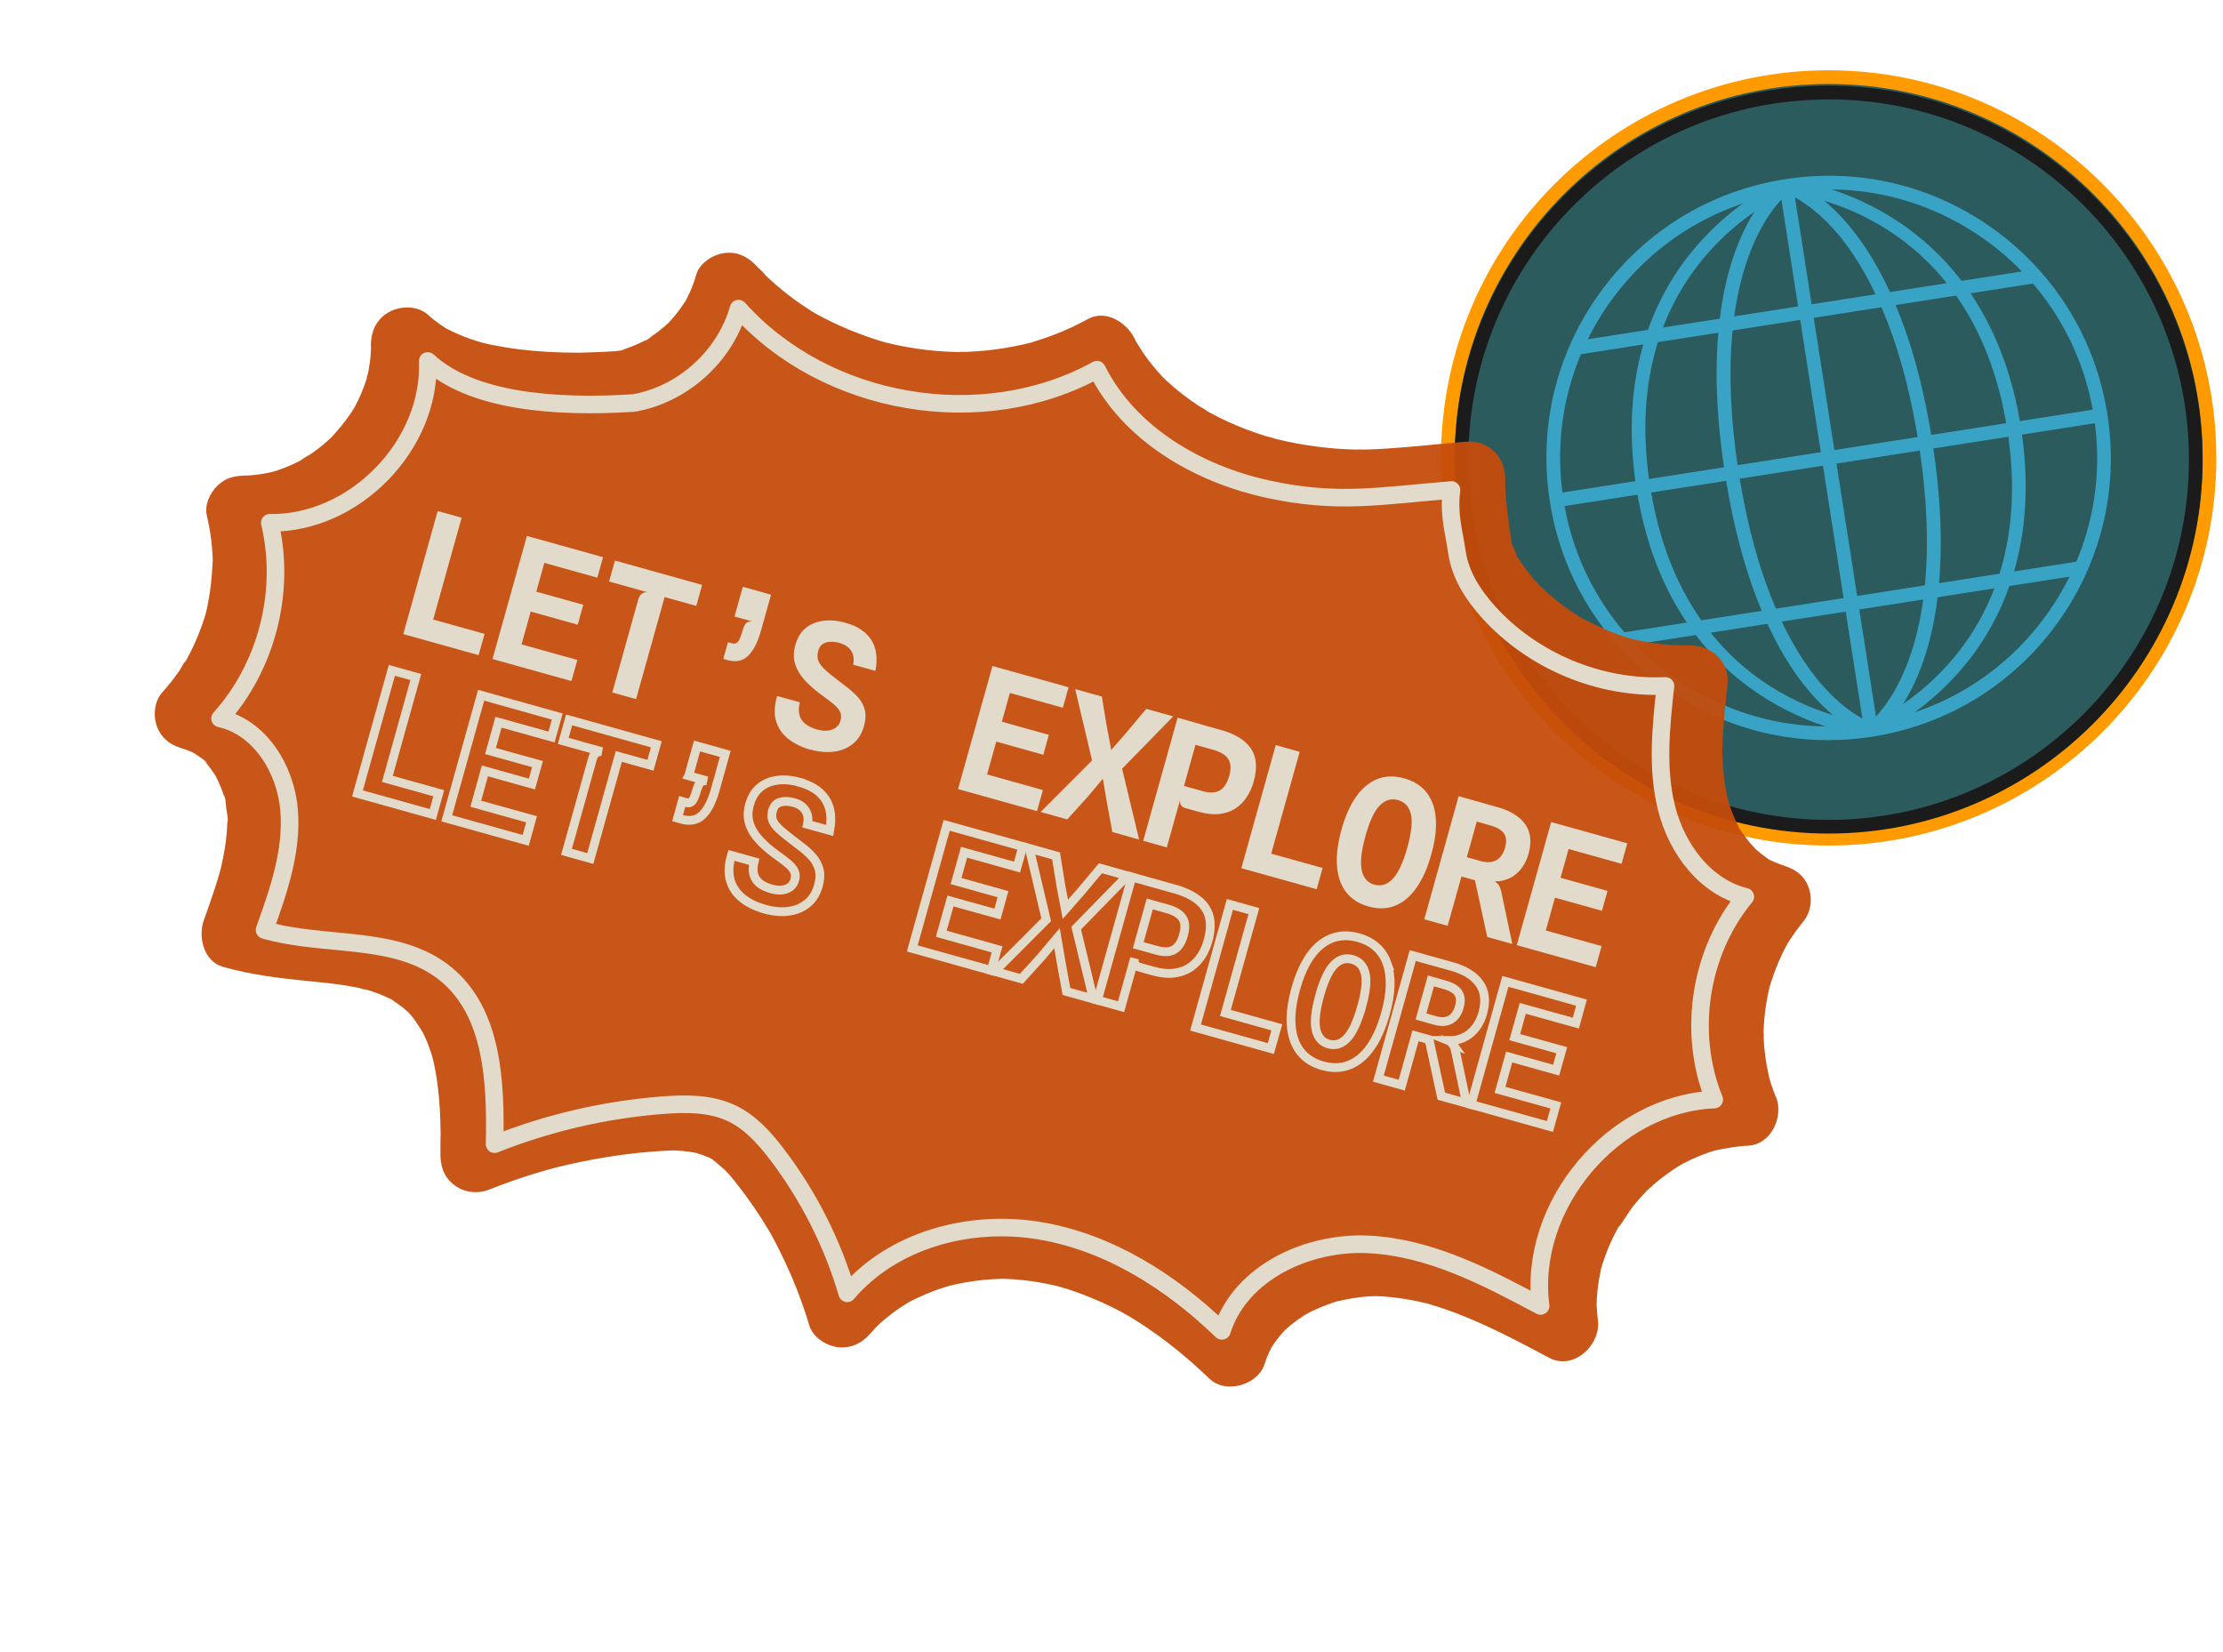 <svg xmlns="http://www.w3.org/2000/svg" width="253" height="188" viewBox="0 0 253 188" fill="none"><path d="M208.12 95.461C232.057 95.461 251.461 76.056 251.461 52.12C251.461 28.184 232.057 8.779 208.12 8.779C184.184 8.779 164.779 28.184 164.779 52.12C164.779 76.056 184.184 95.461 208.12 95.461Z" fill="#2C5B5E"></path><path d="M208.12 96.24C183.792 96.24 164 76.448 164 52.12C164 27.792 183.792 8 208.12 8C232.448 8 252.24 27.792 252.24 52.12C252.24 76.448 232.448 96.24 208.12 96.24ZM208.12 9.558C184.65 9.558 165.558 28.65 165.558 52.12C165.558 75.59 184.65 94.681 208.12 94.681C231.59 94.681 250.682 75.59 250.682 52.12C250.682 28.65 231.59 9.558 208.12 9.558Z" fill="#FF9B00"></path><path d="M208.05 84.24C201.302 84.24 194.741 82.113 189.185 78.061C182.258 73.003 177.715 65.554 176.39 57.076C175.065 48.598 177.123 40.12 182.18 33.193C187.237 26.265 194.686 21.722 203.164 20.398C211.635 19.073 220.121 21.13 227.048 26.187C233.975 31.244 238.518 38.694 239.843 47.172C241.168 55.65 239.11 64.128 234.053 71.055C228.996 77.983 221.547 82.526 213.068 83.85C211.393 84.115 209.71 84.24 208.05 84.24ZM208.183 21.559C206.593 21.559 205.003 21.683 203.406 21.933C195.341 23.195 188.25 27.512 183.442 34.104C178.627 40.697 176.671 48.769 177.933 56.834C179.195 64.899 183.512 71.99 190.105 76.798C196.697 81.614 204.77 83.57 212.835 82.307C220.9 81.053 227.991 76.728 232.799 70.136C237.606 63.544 239.57 55.471 238.308 47.406C237.045 39.341 232.728 32.25 226.136 27.442C220.845 23.585 214.611 21.559 208.183 21.559Z" fill="#39A3C6"></path><path d="M213.38 83.733L212.522 82.432L212.951 83.087L212.522 82.44C212.616 82.377 222.286 75.567 218.374 50.53C216.325 37.416 212.257 30.325 209.211 26.686C205.93 22.782 203.102 21.925 203.078 21.917L203.499 20.413C203.998 20.553 215.834 24.13 219.917 50.281C224 76.432 213.816 83.445 213.38 83.733Z" fill="#39A3C6"></path><path d="M213.247 83.803L212.655 82.362C213.466 82.027 232.362 73.962 228.458 48.949C224.554 23.935 204.099 22.011 203.227 21.94L203.351 20.39C203.577 20.405 225.91 22.455 230.009 48.707C232.144 62.406 227.492 71.219 223.206 76.198C218.562 81.598 213.466 83.718 213.247 83.803Z" fill="#39A3C6"></path><path d="M212.749 83.835C212.251 83.694 200.414 80.118 196.331 53.967C192.248 27.816 202.432 20.803 202.869 20.515L203.726 21.816C203.632 21.878 193.97 28.689 197.874 53.725C199.923 66.84 203.991 73.931 207.038 77.57C210.318 81.474 213.147 82.331 213.17 82.339L212.749 83.843V83.835Z" fill="#39A3C6"></path><path d="M212.896 83.858C212.67 83.842 190.338 81.793 186.239 55.541C184.104 41.842 188.756 33.029 193.042 28.05C197.686 22.649 202.782 20.53 203 20.444L203.592 21.886C202.782 22.221 183.886 30.286 187.79 55.299C191.693 80.312 212.156 82.237 213.029 82.307L212.904 83.858H212.896Z" fill="#39A3C6"></path><path d="M204.061 21.044L202.521 21.284L212.184 83.2L213.724 82.96L204.061 21.044Z" fill="#39A3C6"></path><path d="M238.958 46.507L177.043 56.18L177.284 57.72L239.198 48.046L238.958 46.507Z" fill="#39A3C6"></path><path d="M231.545 30.669L179.277 38.835L179.518 40.375L231.786 32.209L231.545 30.669Z" fill="#39A3C6"></path><path d="M236.725 63.867L184.457 72.033L184.698 73.573L236.965 65.406L236.725 63.867Z" fill="#39A3C6"></path><path d="M208.12 94.876C184.65 94.876 165.559 75.785 165.559 52.315C165.559 28.844 184.658 9.753 208.12 9.753C231.583 9.753 250.682 28.844 250.682 52.315C250.682 75.785 231.591 94.876 208.12 94.876ZM208.12 11.319C185.515 11.312 167.117 29.709 167.117 52.315C167.117 74.92 185.507 93.318 208.12 93.318C230.733 93.318 249.123 74.928 249.123 52.315C249.123 29.702 230.733 11.312 208.12 11.312V11.319Z" fill="#1B1B1B"></path><g opacity="0.94"><path d="M200.724 117.834C200.724 117.834 200.734 117.706 200.715 117.522C200.714 117.559 200.714 117.595 200.716 117.625C200.721 117.701 200.731 117.763 200.73 117.836L200.724 117.834Z" fill="#C54B0A"></path><path d="M41.477 112.673C41.541 112.714 41.696 112.764 41.844 112.723C41.76 112.732 41.629 112.714 41.484 112.676L41.477 112.673Z" fill="#C54B0A"></path><path d="M202.114 124.871C201.924 124.398 201.746 123.915 201.585 123.425C201.51 123.203 201.449 122.981 201.376 122.753C201.378 122.747 201.375 122.738 201.371 122.73C201.366 122.706 201.363 122.697 201.358 122.673C201.141 121.67 200.945 120.669 200.838 119.646C200.791 119.181 200.75 118.719 200.732 118.252C200.723 118.117 200.734 117.968 200.73 117.82C200.727 117.827 200.717 117.764 200.715 117.61C200.714 117.544 200.715 117.471 200.704 117.408C200.712 117.441 200.715 117.471 200.714 117.507C200.717 117.501 200.719 117.495 200.712 117.477C200.738 116.452 200.836 115.427 200.989 114.411C201.069 113.904 201.161 113.402 201.268 112.899C201.309 112.697 201.364 112.494 201.411 112.294C201.706 111.323 202.039 110.366 202.442 109.432C202.621 109.003 202.825 108.584 203.034 108.168C203.159 107.921 203.299 107.673 203.424 107.425C203.424 107.425 203.427 107.419 203.429 107.413C203.432 107.407 203.434 107.4 203.437 107.394C203.994 106.531 204.576 105.694 205.23 104.893C206.138 103.782 206.326 102.175 205.785 100.862C205.183 99.399 204.001 98.768 202.552 98.391C203.665 98.68 202.717 98.416 202.509 98.337C202.242 98.24 201.981 98.132 201.725 98.01C201.632 97.972 201.483 97.909 201.333 97.847C201.304 97.813 201.223 97.743 201.075 97.645C200.65 97.351 200.241 97.035 199.854 96.684C199.812 96.644 199.777 96.608 199.735 96.568C199.626 96.392 199.304 96.112 199.209 95.992C198.866 95.586 198.556 95.158 198.263 94.722C198.213 94.65 198.146 94.564 198.08 94.478C198.063 94.449 198.031 94.385 197.956 94.251C197.911 94.166 197.865 94.082 197.823 93.991C197.557 93.472 197.318 92.942 197.115 92.397C197.027 92.171 196.945 91.947 196.865 91.717C196.853 91.675 196.805 91.546 196.762 91.404C196.729 91.273 196.632 90.926 196.612 90.852C196.543 90.546 196.482 90.236 196.424 89.92C196.318 89.35 196.245 88.772 196.184 88.2C196.126 87.621 196.08 87.047 196.052 86.466C196.037 86.153 196.005 85.826 196.026 85.513C195.955 86.506 196.03 85.45 196.031 85.29C196.073 82.84 196.339 80.396 196.606 77.968C196.912 75.183 194.66 73.354 192.057 73.453C191.885 73.461 191.707 73.468 191.532 73.468C191.121 73.457 190.709 73.446 190.297 73.42C189.572 73.374 188.844 73.297 188.124 73.187C187.3 73.062 186.49 72.886 185.674 72.707C185.656 72.699 185.643 72.694 185.622 72.692C185.591 72.679 185.56 72.666 185.52 72.657C185.121 72.527 184.724 72.413 184.328 72.277C182.842 71.761 181.44 71.097 180.049 70.371C180.018 70.358 179.993 70.348 179.965 70.329C179.946 70.321 179.93 70.307 179.901 70.288C179.551 70.061 179.197 69.841 178.855 69.611C178.205 69.173 177.584 68.702 176.979 68.209C176.387 67.722 175.822 67.202 175.26 66.676C175.169 66.58 175.078 66.483 174.989 66.381C174.757 66.131 174.537 65.871 174.317 65.612C173.82 65.018 173.357 64.394 172.94 63.746C172.886 63.666 172.841 63.581 172.787 63.5C172.559 63.12 172.589 63.17 172.873 63.645C172.652 63.458 172.493 62.874 172.378 62.607C172.266 62.334 171.971 61.832 171.993 61.535C172.118 62.024 172.146 62.131 172.084 61.843C172.053 61.706 172.025 61.563 171.997 61.42C171.836 60.528 171.734 59.617 171.62 58.715C171.524 57.946 171.438 57.172 171.372 56.401C171.341 55.986 171.328 55.579 171.302 55.167C171.303 55.043 171.306 54.913 171.312 54.792C171.423 52.108 169.52 50.053 166.763 50.277C163.732 50.526 160.703 50.877 157.669 51.066C157.001 51.109 156.339 51.139 155.673 51.161C155.368 51.173 155.047 51.156 154.744 51.183C155.909 51.084 154.608 51.178 154.326 51.17C152.886 51.139 151.448 51.036 150.021 50.851C148.44 50.652 146.867 50.362 145.316 49.986C145.23 49.965 145.138 49.941 145.052 49.92C144.731 49.779 144.313 49.714 143.982 49.613C143.239 49.384 142.505 49.13 141.776 48.848C140.367 48.305 138.992 47.681 137.673 46.957C137.595 46.917 137.526 46.873 137.447 46.833C137.199 46.606 136.773 46.421 136.491 46.238C135.849 45.817 135.217 45.372 134.611 44.9C133.969 44.407 133.35 43.879 132.756 43.325C132.62 43.195 132.49 43.068 132.355 42.939C132.103 42.666 131.858 42.396 131.615 42.12C131.06 41.473 130.536 40.787 130.055 40.083C129.843 39.769 129.642 39.444 129.436 39.117C129.357 38.99 129.317 38.929 129.294 38.898C129.233 38.763 129.175 38.622 129.115 38.502C128.207 36.723 125.875 35.189 123.835 36.303C122.557 37.004 121.235 37.621 119.875 38.135C119.198 38.393 118.507 38.631 117.815 38.839C117.682 38.879 116.581 39.245 117.206 39.023C117.769 38.828 117.241 39.009 117.084 39.053C116.879 39.106 116.668 39.157 116.46 39.202C115.041 39.523 113.608 39.758 112.162 39.901C111.439 39.972 110.711 40.019 109.982 40.051C109.841 40.058 108.689 40.038 109.346 40.071C109.304 40.068 109.262 40.065 109.238 40.07C109.02 40.067 108.809 40.066 108.593 40.057C107.138 40.012 105.679 39.887 104.238 39.666C103.518 39.556 102.796 39.431 102.085 39.28C101.748 39.213 101.417 39.133 101.079 39.051C100.953 39.02 100.827 38.99 100.701 38.959C97.917 38.143 95.265 37.046 92.727 35.638C92.594 35.554 92.459 35.476 92.326 35.391C91.969 35.162 91.606 34.931 91.254 34.689C90.585 34.228 89.93 33.751 89.296 33.239C88.66 32.733 88.043 32.199 87.449 31.645C87.323 31.527 87.197 31.409 87.078 31.293C87.078 31.293 87.065 31.288 87.061 31.279C86.92 30.987 86.408 30.605 86.198 30.372C85.204 29.272 83.961 28.594 82.429 28.802C81.136 28.979 79.623 29.933 79.24 31.255C79.037 31.951 78.798 32.633 78.502 33.29C78.358 33.617 78.184 33.931 78.025 34.26C77.614 34.862 77.214 35.454 76.742 36.01C76.51 36.285 76.265 36.541 76.023 36.805C75.987 36.841 75.941 36.88 75.884 36.93C75.381 37.384 74.848 37.805 74.286 38.191C74.101 38.318 73.596 38.779 73.375 38.782C73.881 38.497 73.948 38.459 73.567 38.672C73.445 38.738 73.325 38.798 73.205 38.858C72.598 39.159 71.976 39.426 71.336 39.648C71.165 39.708 70.996 39.762 70.822 39.814C70.407 39.933 70.472 39.916 71.035 39.757C70.883 39.912 70.193 39.939 69.972 39.978C68.863 40.049 67.755 40.098 66.642 40.124C66.37 40.127 66.085 40.147 65.816 40.145C65.779 40.144 65.743 40.144 65.692 40.144C65.139 40.14 64.586 40.136 64.038 40.119C61.844 40.06 59.648 39.882 57.482 39.528C56.978 39.442 56.476 39.349 55.977 39.251C55.729 39.199 55.487 39.149 55.241 39.09C55.174 39.077 54.912 39.005 54.765 38.972C54.672 38.949 54.595 38.924 54.583 38.919C54.355 38.853 54.123 38.778 53.9 38.7C53.452 38.55 53.015 38.39 52.577 38.215C52.154 38.038 51.731 37.862 51.327 37.658C51.133 37.562 50.942 37.461 50.742 37.363C50.03 36.898 49.35 36.411 48.715 35.833C47.529 34.755 45.544 34.789 44.234 35.535C42.731 36.391 42.161 37.883 42.216 39.556C42.217 39.571 42.218 39.586 42.219 39.601C42.219 39.637 42.221 39.667 42.22 39.704C42.212 40.021 42.191 40.334 42.162 40.65C42.109 41.197 42.032 41.749 41.925 42.288C41.888 42.463 41.841 42.648 41.793 42.832C41.787 42.881 41.776 42.927 41.761 42.979C41.742 43.059 41.724 43.139 41.714 43.215C41.72 43.166 41.721 43.145 41.73 43.105C41.542 43.698 41.328 44.281 41.084 44.85C40.871 45.361 40.622 45.855 40.36 46.344C40.341 46.388 40.311 46.426 40.295 46.464C40.172 46.653 40.056 46.846 39.927 47.033C39.256 48.03 38.494 48.932 37.682 49.812C37.645 49.848 37.611 49.878 37.574 49.914C37.398 50.074 37.221 50.234 37.039 50.392C36.56 50.805 36.053 51.2 35.537 51.562C35.125 51.85 34.619 52.084 34.224 52.401C34.148 52.443 34.075 52.478 34 52.52C33.787 52.628 33.576 52.73 33.36 52.83C32.783 53.093 32.198 53.324 31.602 53.528C31.416 53.589 31.23 53.65 31.04 53.703C30.951 53.724 30.868 53.748 30.781 53.763C30.243 53.882 29.694 53.974 29.148 54.039C28.834 54.076 28.515 54.104 28.202 54.12C27.926 54.136 26.777 54.124 28.056 54.139C26.747 54.126 25.699 54.347 24.737 55.289C23.889 56.118 23.256 57.461 23.541 58.688C23.76 59.634 23.938 60.591 24.051 61.565C24.114 62.095 24.154 62.63 24.188 63.162C24.201 63.394 24.208 63.623 24.215 63.852C24.215 63.852 24.215 63.852 24.212 63.858C24.111 65.853 23.904 67.788 23.443 69.735C23.371 69.96 23.312 70.191 23.237 70.422C23.088 70.886 22.926 71.344 22.752 71.797C22.404 72.703 22.004 73.594 21.562 74.462C21.456 74.665 21.34 74.873 21.233 75.076C21.236 75.07 21.247 75.06 21.256 75.057C21.253 75.063 21.239 75.079 21.231 75.083C21.207 75.139 21.174 75.183 21.145 75.237C20.908 75.664 21.031 75.335 21.177 75.141C20.87 75.458 20.621 76.055 20.376 76.398C19.794 77.236 19.154 78.035 18.473 78.795C17.528 79.854 17.395 81.558 17.918 82.826C18.513 84.271 19.702 84.956 21.151 85.297C20.022 85.031 20.915 85.235 21.144 85.316C21.398 85.407 21.646 85.51 21.884 85.624C21.915 85.637 21.952 85.653 21.983 85.665C22.136 85.773 22.41 85.938 22.439 85.957C22.661 86.123 23.531 86.646 23.565 86.915C23.181 86.522 23.094 86.434 23.299 86.659C23.388 86.761 23.477 86.864 23.565 86.967C23.74 87.178 23.906 87.393 24.069 87.614C24.203 87.801 24.337 87.989 24.459 88.185C24.486 88.226 24.51 88.272 24.544 88.316C24.755 88.754 24.972 89.18 25.148 89.633C25.251 89.895 25.347 90.154 25.432 90.423C25.46 90.514 25.49 90.6 25.517 90.692C25.64 91.115 25.624 91.05 25.471 90.505C25.696 90.788 25.709 91.669 25.75 92.008C25.809 92.463 26.006 93.216 25.873 93.657C25.875 93.198 25.872 93.117 25.872 93.416C25.871 93.576 25.863 93.733 25.86 93.9C25.851 94.166 25.834 94.436 25.812 94.698C25.716 95.927 25.508 97.147 25.24 98.349C25.18 98.616 25.127 98.901 25.046 99.166C25.025 99.216 25.014 99.277 24.992 99.348C24.826 99.921 24.654 100.492 24.467 101.064C24.067 102.306 23.629 103.532 23.192 104.758C22.523 106.626 23.176 109.423 25.369 110.044C28.641 110.969 31.917 111.356 35.29 111.687C36.798 111.834 38.31 111.989 39.808 112.248C40.162 112.308 40.514 112.374 40.864 112.447C40.971 112.47 41.256 112.574 41.505 112.641C41.442 112.6 41.473 112.562 41.729 112.647C41.773 112.665 41.819 112.677 41.865 112.689C41.877 112.694 41.895 112.687 41.904 112.683C41.895 112.687 41.88 112.688 41.871 112.691C42.013 112.736 42.161 112.783 42.303 112.828C42.681 112.955 43.056 113.09 43.429 113.245C43.752 113.38 44.071 113.527 44.38 113.678C44.38 113.678 44.399 113.685 44.405 113.688C44.382 113.656 44.43 113.662 44.623 113.794C44.658 113.816 44.697 113.846 44.731 113.868C44.75 113.876 44.775 113.886 44.775 113.886C44.775 113.886 44.754 113.884 44.745 113.888C45.303 114.266 45.843 114.652 46.346 115.109C46.4 115.154 46.436 115.191 46.474 115.221C46.648 115.418 46.828 115.617 46.996 115.826C47.386 116.309 47.676 116.875 48.059 117.356C47.854 117.095 47.768 116.986 47.748 116.964C47.778 116.998 48.034 117.346 48.139 117.55C48.251 117.772 48.352 118.003 48.455 118.229C48.724 118.844 48.955 119.481 49.154 120.125C49.178 120.208 49.208 120.294 49.232 120.377C49.291 120.62 49.353 120.873 49.404 121.12C49.539 121.76 49.656 122.407 49.743 123.057C49.949 124.507 50.062 125.971 50.109 127.435C50.122 127.791 50.134 128.146 50.138 128.505C50.14 128.623 50.145 128.735 50.141 128.85C50.142 128.828 50.137 128.804 50.145 128.786C50.141 128.813 50.143 128.843 50.148 128.867C50.146 128.925 50.152 128.979 50.15 129.036C50.159 129.47 50.145 129.172 50.147 128.94C50.119 129.673 50.137 130.417 50.124 131.149C50.095 132.604 50.444 133.903 51.645 134.841C52.795 135.743 54.333 135.923 55.676 135.396C57.285 134.759 58.914 134.175 60.565 133.665C60.975 133.537 61.393 133.412 61.807 133.293C61.881 133.272 62.174 133.183 62.405 133.118C63.226 132.883 64.062 132.699 64.894 132.505C68.317 131.734 71.812 131.212 75.316 131C75.698 130.976 76.075 130.965 76.454 130.948C76.572 130.946 76.647 130.941 76.701 130.934C76.822 130.941 76.947 130.956 77.032 130.962C77.462 130.981 77.894 131.015 78.321 131.076C78.534 131.106 78.748 131.137 78.959 131.174C78.999 131.183 79.133 131.21 79.262 131.234C79.411 131.296 79.953 131.449 80.065 131.496C80.264 131.579 80.458 131.674 80.657 131.757C80.825 131.827 80.918 131.866 80.962 131.884C81.219 132.071 81.502 132.321 81.585 132.384C81.949 132.667 82.283 132.989 82.63 133.294C82.725 133.399 82.822 133.498 82.915 133.609C83.199 133.925 83.47 134.257 83.734 134.586C84.29 135.284 84.823 136.003 85.338 136.728C85.793 137.37 86.231 138.019 86.651 138.676C86.877 139.026 87.101 139.382 87.316 139.742C87.425 139.918 87.531 140.101 87.64 140.278C87.664 140.31 87.667 140.318 87.684 140.347C89.514 143.7 91.017 147.188 92.108 150.861C92.506 152.201 94.022 153.169 95.341 153.331C96.792 153.512 98.099 152.896 99.033 151.811C99.262 151.541 99.506 151.27 99.751 151.015C99.816 150.947 99.887 150.882 99.954 150.808C100.487 150.336 101.02 149.879 101.585 149.45C102.116 149.051 102.671 148.684 103.239 148.336C103.288 148.306 103.326 148.285 103.358 148.262C103.36 148.255 103.369 148.252 103.378 148.248C103.733 148.06 104.086 147.879 104.449 147.709C105.051 147.42 105.668 147.166 106.292 146.929C106.628 146.806 106.964 146.683 107.307 146.578C107.475 146.524 107.65 146.473 107.818 146.419C107.851 146.411 107.925 146.39 108.008 146.367C108.177 146.328 108.536 146.236 108.643 146.208C108.997 146.129 109.349 146.056 109.704 145.993C110.414 145.865 111.128 145.761 111.845 145.688C112.562 145.614 113.278 145.576 113.995 145.554C114.047 145.553 114.104 145.555 114.177 145.557C114.582 145.565 114.991 145.582 115.395 145.611C116.9 145.713 118.396 145.941 119.869 146.278C120.075 146.327 120.28 146.376 120.48 146.423C120.829 146.531 121.189 146.63 121.538 146.739C122.433 147.025 123.311 147.353 124.184 147.71C125.683 148.334 127.187 149.034 128.586 149.864C128.637 149.9 128.69 149.93 128.725 149.951C128.962 150.101 129.201 150.245 129.432 150.392C129.852 150.662 130.279 150.934 130.691 151.223C131.522 151.788 132.333 152.381 133.128 152.997C134.717 154.228 136.222 155.555 137.674 156.941C139.493 158.691 143.132 157.645 143.901 155.308C144.078 154.762 144.285 154.228 144.537 153.712C144.578 153.613 144.635 153.512 144.682 153.415C144.805 153.225 144.922 153.033 145.048 152.852C145.373 152.389 145.729 151.953 146.108 151.534C146.1 151.553 146.17 151.473 146.251 151.383C146.5 151.172 146.729 150.954 146.981 150.752C147.43 150.392 147.897 150.061 148.377 149.75C148.446 149.706 148.515 149.661 148.591 149.62C148.848 149.494 149.101 149.343 149.349 149.22C149.878 148.966 150.418 148.739 150.965 148.529C151.218 148.43 151.481 148.342 151.735 148.258C151.888 148.205 152.043 148.167 152.196 148.114C153.35 147.85 154.501 147.644 155.683 147.559C155.929 147.545 156.173 147.537 156.42 147.523C156.508 147.523 156.589 147.521 156.668 147.524C157.467 147.551 158.263 147.619 159.059 147.725C159.772 147.817 160.481 147.937 161.18 148.082C161.501 148.151 161.829 148.222 162.149 148.296C162.281 148.329 162.44 148.352 162.573 148.4C162.622 148.421 162.666 148.439 162.7 148.445C164.136 148.869 165.552 149.378 166.942 149.949C170.156 151.273 173.235 152.906 176.299 154.54C179.099 156.035 182.208 153.074 181.86 150.265C181.795 149.72 181.745 149.174 181.717 148.629C181.714 148.584 181.713 148.532 181.713 148.481C181.718 148.257 181.724 148.033 181.738 147.806C181.803 146.687 181.964 145.564 182.208 144.469C182.218 144.429 182.23 144.383 182.239 144.343C182.309 144.139 182.358 143.918 182.423 143.726C182.589 143.204 182.778 142.699 182.981 142.193C183.191 141.689 183.407 141.188 183.654 140.699C183.777 140.458 183.901 140.211 184.03 139.973C184.051 139.923 184.081 139.885 184.102 139.835C184.777 139.021 185.279 138.026 185.946 137.194C186.291 136.769 186.649 136.348 187.026 135.951C187.142 135.831 187.26 135.705 187.375 135.585C187.458 135.51 187.536 135.426 187.61 135.355C188.442 134.584 189.333 133.882 190.264 133.241C190.489 133.087 190.717 132.941 190.948 132.789C191.018 132.745 191.288 132.587 191.433 132.502C191.488 132.474 191.544 132.446 191.567 132.426C191.838 132.284 192.121 132.146 192.402 132.015C192.964 131.753 193.539 131.511 194.116 131.299C194.408 131.194 194.7 131.089 194.999 131.002C195.073 130.982 195.15 130.955 195.224 130.935C196.464 130.692 197.671 130.458 198.935 130.401C201.594 130.274 203.026 127.097 202.128 124.855L202.114 124.871ZM198.077 94.484C197.988 94.366 197.903 94.236 197.877 94.123C197.991 94.324 198.053 94.437 198.077 94.484ZM137.424 46.838C137.374 46.817 137.329 46.784 137.282 46.757C136.682 46.427 137.259 46.726 137.424 46.838ZM129.458 39.222C129.417 39.161 129.377 39.1 129.339 39.033C129.377 39.1 129.421 39.17 129.458 39.222ZM76.458 130.957C76.458 130.957 76.488 130.955 76.509 130.956C76.494 130.957 76.473 130.956 76.458 130.957ZM80.522 131.679C80.585 131.668 80.732 131.752 80.891 131.862C80.757 131.798 80.507 131.68 80.522 131.679ZM146.334 151.271C146.388 151.213 146.436 151.167 146.43 151.165C146.43 151.165 146.388 151.213 146.334 151.271ZM184.076 139.846C184.105 139.792 184.137 139.733 184.167 139.679C184.472 139.12 184.258 139.6 184.076 139.846Z" fill="#C54B0A"></path><path d="M44.377 113.727C44.414 113.779 44.615 113.928 44.727 113.924C44.72 113.921 44.714 113.918 44.702 113.913C44.614 113.877 44.438 113.774 44.374 113.733L44.377 113.727Z" fill="#C54B0A"></path><path d="M50.117 128.878C50.117 128.878 50.115 128.94 50.117 128.973C50.119 128.95 50.114 128.924 50.118 128.894C50.118 128.894 50.124 128.881 50.117 128.878Z" fill="#C54B0A"></path><path d="M21.209 75.109C21.209 75.109 21.169 75.148 21.151 75.172C21.166 75.155 21.187 75.124 21.209 75.109Z" fill="#C54B0A"></path><path d="M41.732 43.005C41.744 42.959 41.75 42.91 41.764 42.857C41.812 42.585 41.792 42.424 41.704 43.124C41.707 43.118 41.712 43.106 41.715 43.099C41.727 43.068 41.734 43.035 41.738 43.007L41.732 43.005Z" fill="#C54B0A"></path></g><path d="M72.061 45.878C77.648 44.942 82.514 40.582 84.049 35.127C93.98 46.226 111.802 49.262 124.852 42.077C128.5 49.37 136.265 53.911 144.23 55.658C152.195 57.406 157.069 56.429 165.196 55.771C164.845 58.595 165.447 60.32 165.818 62.883C166.188 65.446 167.663 67.724 169.4 69.652C174.437 75.239 182.036 78.41 189.548 78.072C189.034 82.741 188.529 87.53 189.694 92.074C190.86 96.617 194.069 100.953 198.634 102.066C193.424 108.371 192.011 117.584 195.098 125.154C183.6 125.635 173.848 137.237 175.338 148.644C169.188 145.36 162.785 142 155.819 141.639C148.853 141.278 141.17 144.83 139.065 151.478C133.298 145.908 126.211 141.387 118.297 140.077C110.387 138.76 101.613 141.091 96.424 147.207C94.753 141.511 92.031 136.13 88.443 131.409C87.028 129.55 85.416 127.74 83.305 126.729C80.871 125.563 78.052 125.585 75.366 125.795C68.832 126.307 62.376 127.808 56.288 130.228C56.44 123.256 56.131 115.252 50.725 110.847C45.172 106.323 36.984 107.846 30.107 105.851C31.685 101.45 33.284 96.891 32.905 92.229C32.525 87.568 29.602 82.774 25.042 81.772C30.374 75.855 32.564 67.25 30.703 59.504C40.307 59.665 49.076 50.683 48.679 41.088C53.645 45.689 63.127 46.441 72.055 45.875" stroke="#E2DBCB" stroke-width="2" stroke-linecap="round" stroke-linejoin="round"></path><path d="M45.898 72.175L49.813 58.164L52.539 58.927L48.887 71.989L47.787 70.093L55.148 72.151L54.469 74.569L45.892 72.172L45.898 72.175Z" fill="#E2DBCB"></path><path d="M56.053 75.01L59.968 60.999L68.632 63.418L67.981 65.752L60.999 63.8L62.173 63.275L60.858 67.975L60.08 67.075L66.382 68.838L65.747 71.099L59.698 69.412L60.587 68.942L59.107 74.231L58.405 73.077L65.708 75.118L65.037 77.518L56.053 75.01Z" fill="#E2DBCB"></path><path d="M69.685 78.819L72.639 68.24C72.722 67.953 72.849 67.736 73.026 67.591C73.203 67.446 73.425 67.385 73.705 67.414L69.319 66.186L69.985 63.799L79.909 66.575L79.243 68.962L75.64 67.957L72.392 79.575L69.685 78.819Z" fill="#E2DBCB"></path><path d="M82.324 74.988L82.851 73.091L83.335 73.227C83.525 73.277 83.685 73.263 83.821 73.181C83.957 73.099 84.082 72.939 84.184 72.712C84.289 72.478 84.394 72.172 84.504 71.787C84.623 71.377 84.764 71.092 84.921 70.924C85.079 70.756 85.329 70.7 85.667 70.746L83.594 70.167L84.542 66.788L87.751 67.687L86.611 71.774C86.243 73.095 85.751 74.05 85.145 74.645C84.534 75.237 83.745 75.397 82.771 75.123L82.328 74.997L82.324 74.988Z" fill="#E2DBCB"></path><path d="M92.26 85.338C91.259 85.06 90.415 84.65 89.729 84.109C89.042 83.567 88.57 82.896 88.326 82.079C88.079 81.269 88.119 80.315 88.445 79.217L91.029 79.935C90.892 80.492 90.88 80.976 90.987 81.385C91.094 81.794 91.32 82.129 91.667 82.398C92.015 82.667 92.453 82.879 92.989 83.029C93.466 83.162 93.886 83.205 94.251 83.153C94.615 83.1 94.921 82.98 95.164 82.782C95.407 82.584 95.568 82.337 95.65 82.035C95.762 81.644 95.745 81.301 95.603 81.009C95.462 80.716 95.206 80.42 94.832 80.111C94.454 79.807 93.966 79.436 93.372 79.006C92.675 78.49 92.073 77.954 91.563 77.392C91.053 76.829 90.694 76.219 90.491 75.566C90.289 74.912 90.3 74.202 90.513 73.429C90.752 72.573 91.148 71.92 91.715 71.47C92.276 71.018 92.952 70.744 93.734 70.654C94.516 70.564 95.355 70.636 96.248 70.891C97.6 71.272 98.572 71.917 99.161 72.834C99.744 73.748 99.901 74.93 99.634 76.359L97.097 75.653C97.18 75.242 97.182 74.871 97.084 74.545C96.986 74.22 96.809 73.942 96.558 73.706C96.297 73.473 95.968 73.299 95.564 73.183C94.969 73.015 94.443 73 94.002 73.13C93.555 73.258 93.26 73.58 93.125 74.079C93.026 74.439 93.013 74.769 93.087 75.063C93.159 75.363 93.359 75.673 93.668 75.999C93.984 76.327 94.44 76.722 95.04 77.175C95.543 77.56 96.031 77.931 96.504 78.303C96.979 78.669 97.387 79.058 97.725 79.454C98.064 79.851 98.297 80.306 98.427 80.82C98.556 81.333 98.527 81.927 98.339 82.608C98.103 83.473 97.694 84.156 97.087 84.648C96.49 85.137 95.774 85.437 94.939 85.549C94.104 85.661 93.21 85.581 92.255 85.314L92.26 85.338Z" fill="#E2DBCB"></path><path d="M109.037 89.814L112.953 75.803L121.616 78.222L120.965 80.556L113.983 78.605L115.158 78.079L113.843 82.779L113.065 81.879L119.366 83.642L118.737 85.906L112.683 84.216L113.571 83.747L112.091 89.035L111.389 87.881L118.692 89.923L118.021 92.322L109.044 89.817L109.037 89.814Z" fill="#E2DBCB"></path><path d="M118.414 92.435L124.287 86.553L122.369 78.434L125.403 79.281L125.946 82.587L126.47 85.36L128.3 83.261L130.453 80.684L133.521 81.538L127.705 87.495L129.645 95.558L126.593 94.703L125.976 91.329L125.515 88.634L123.76 90.727L121.462 93.266L118.428 92.419L118.414 92.435Z" fill="#E2DBCB"></path><path d="M130.108 95.7L134.024 81.69L136.71 82.443L132.794 96.454L130.108 95.7ZM134.814 91.938C134.623 91.887 134.476 91.768 134.378 91.581C134.281 91.394 134.266 91.184 134.331 90.941L133.915 89.819L134.745 89.457L136.864 90.047C137.406 90.2 137.871 90.24 138.265 90.171C138.659 90.101 138.993 89.912 139.261 89.6C139.53 89.289 139.75 88.848 139.907 88.278C140.062 87.73 140.09 87.26 139.994 86.877C139.898 86.494 139.686 86.179 139.358 85.933C139.03 85.687 138.609 85.489 138.079 85.342L136.006 84.763L135.815 82.209C136.018 82.265 136.265 82.338 136.541 82.41C136.822 82.49 137.111 82.567 137.41 82.655C137.712 82.736 137.998 82.819 138.26 82.892C138.522 82.964 138.75 83.03 138.934 83.078C140.557 83.527 141.702 84.231 142.357 85.182C143.012 86.133 143.125 87.385 142.687 88.947C142.515 89.569 142.259 90.148 141.924 90.673C141.586 91.204 141.163 91.641 140.655 91.984C140.145 92.333 139.538 92.547 138.834 92.641C138.131 92.735 137.321 92.646 136.41 92.398L134.809 91.95L134.814 91.938Z" fill="#E2DBCB"></path><path d="M141.277 98.818L145.192 84.808L147.918 85.571L144.266 98.633L143.165 96.737L150.526 98.795L149.848 101.213L141.27 98.816L141.277 98.818Z" fill="#E2DBCB"></path><path d="M155.734 103.168C154.641 102.866 153.797 102.317 153.196 101.534C152.595 100.751 152.251 99.754 152.162 98.549C152.073 97.344 152.251 95.951 152.692 94.368C153.341 92.055 154.278 90.402 155.511 89.404C156.744 88.407 158.178 88.136 159.813 88.591C161.454 89.048 162.543 90.027 163.075 91.518C163.607 93.01 163.551 94.914 162.902 97.227C162.461 98.81 161.892 100.09 161.189 101.075C160.487 102.06 159.682 102.732 158.765 103.094C157.847 103.457 156.837 103.481 155.741 103.171L155.734 103.168ZM156.424 100.689C157.203 100.904 157.9 100.684 158.519 100.022C159.138 99.36 159.69 98.174 160.17 96.461C160.634 94.786 160.773 93.523 160.575 92.667C160.374 91.817 159.89 91.279 159.111 91.064C158.341 90.846 157.648 91.054 157.03 91.68C156.412 92.305 155.875 93.454 155.409 95.135C154.929 96.848 154.787 98.153 154.978 99.043C155.169 99.933 155.648 100.483 156.421 100.695L156.424 100.689Z" fill="#E2DBCB"></path><path d="M162.095 104.634L166.01 90.624L168.671 91.367L164.756 105.377L162.095 104.634ZM169.262 106.634L167.865 100.191L166.131 99.71L165.535 99.388L166.289 97.717L166.374 97.41L168.493 98C169.022 98.148 169.471 98.174 169.837 98.085C170.208 97.999 170.512 97.812 170.75 97.539C170.988 97.266 171.172 96.912 171.293 96.481C171.436 95.963 171.455 95.548 171.342 95.224C171.229 94.899 171.03 94.641 170.741 94.441C170.453 94.24 170.098 94.093 169.688 93.973L168.031 93.501L167.865 92.498L167.819 91.136C168.081 91.209 168.348 91.284 168.629 91.364C168.903 91.442 169.199 91.521 169.498 91.609C169.805 91.693 170.126 91.783 170.459 91.878C171.915 92.287 172.96 92.934 173.589 93.824C174.219 94.714 174.339 95.844 173.952 97.23C173.82 97.686 173.632 98.119 173.374 98.529C173.115 98.94 172.79 99.301 172.394 99.603C171.998 99.905 171.532 100.113 171 100.234C170.468 100.355 169.863 100.352 169.199 100.229L169.402 100.058C169.68 100.144 169.919 100.236 170.106 100.329C170.291 100.428 170.446 100.565 170.57 100.741C170.687 100.914 170.785 101.152 170.851 101.449L172.114 107.442L169.25 106.643L169.262 106.634Z" fill="#E2DBCB"></path><path d="M172.623 107.576L176.539 93.566L185.202 95.984L184.551 98.318L177.569 96.367L178.744 95.841L177.429 100.541L176.651 99.641L182.952 101.404L182.317 103.665L176.268 101.978L177.157 101.509L175.677 106.797L174.975 105.643L182.278 107.685L181.607 110.084L172.629 107.578L172.623 107.576Z" fill="#E2DBCB"></path><path d="M47.324 77.061L44.598 76.298L40.683 90.308L49.26 92.705L49.933 90.285L44.087 88.653L47.324 77.061Z" stroke="#E2DBCB" stroke-miterlimit="10"></path><path d="M50.843 93.142L59.827 95.65L60.497 93.251L54.147 91.482L55.187 87.741L60.534 89.238L61.172 86.971L55.822 85.48L56.734 82.203L62.77 83.885L63.419 81.557L54.758 79.132L50.843 93.142Z" stroke="#E2DBCB" stroke-miterlimit="10"></path><path d="M64.106 84.327L68.486 85.552C68.213 85.526 67.984 85.584 67.807 85.729C67.629 85.874 67.503 86.092 67.426 86.381L64.472 96.96L67.18 97.715L70.427 86.098L74.03 87.102L74.696 84.716L64.772 81.94L64.106 84.327Z" stroke="#E2DBCB" stroke-miterlimit="10"></path><path d="M78.387 88.296L80.46 88.874C80.121 88.828 79.869 88.891 79.714 89.053C79.556 89.221 79.416 89.505 79.296 89.915C79.187 90.3 79.082 90.607 78.977 90.841C78.872 91.074 78.75 91.228 78.614 91.31C78.477 91.392 78.316 91.412 78.127 91.355L77.644 91.22L77.117 93.117L77.56 93.243C78.534 93.517 79.329 93.359 79.934 92.765C80.546 92.173 81.032 91.215 81.4 89.894L82.54 85.807L79.331 84.908L78.39 88.29L78.387 88.296Z" stroke="#E2DBCB" stroke-miterlimit="10"></path><path d="M91.045 89.035C90.149 88.786 89.313 88.707 88.531 88.798C87.749 88.888 87.073 89.161 86.512 89.614C85.951 90.066 85.549 90.716 85.31 91.573C85.091 92.343 85.086 93.056 85.288 93.71C85.49 94.363 85.844 94.97 86.36 95.535C86.87 96.098 87.469 96.64 88.169 97.15C88.77 97.583 89.26 97.947 89.629 98.254C90.003 98.564 90.259 98.86 90.4 99.152C90.541 99.445 90.553 99.785 90.447 100.179C90.365 100.481 90.195 100.731 89.961 100.925C89.718 101.123 89.412 101.244 89.047 101.297C88.683 101.349 88.257 101.303 87.785 101.172C87.243 101.02 86.803 100.814 86.464 100.542C86.123 100.276 85.894 99.932 85.784 99.529C85.677 99.119 85.689 98.635 85.826 98.079L83.242 97.361C82.919 98.452 82.879 99.406 83.123 100.223C83.369 101.034 83.839 101.711 84.526 102.253C85.212 102.794 86.059 103.198 87.057 103.482C88.012 103.748 88.912 103.831 89.746 103.719C90.582 103.607 91.298 103.307 91.895 102.818C92.493 102.33 92.908 101.649 93.147 100.778C93.335 100.097 93.364 99.503 93.234 98.99C93.103 98.482 92.869 98.027 92.533 97.624C92.194 97.228 91.787 96.84 91.312 96.474C90.836 96.108 90.345 95.728 89.847 95.346C89.251 94.885 88.792 94.497 88.476 94.169C88.16 93.84 87.97 93.527 87.889 93.231C87.814 92.937 87.828 92.607 87.927 92.246C88.07 91.744 88.362 91.428 88.803 91.298C89.244 91.168 89.771 91.183 90.365 91.35C90.772 91.461 91.101 91.634 91.353 91.871C91.605 92.107 91.787 92.387 91.879 92.71C91.977 93.036 91.978 93.401 91.892 93.818L94.43 94.524C94.699 93.089 94.539 91.913 93.957 90.999C93.374 90.085 92.405 89.433 91.043 89.056L91.045 89.035Z" stroke="#E2DBCB" stroke-miterlimit="10"></path><path d="M107.127 106.281L108.171 102.548L113.52 104.039L114.149 101.775L108.808 100.281L109.721 97.004L115.748 98.69L116.405 96.358L107.742 93.939L103.826 107.95L112.81 110.458L113.475 108.056L107.127 106.281Z" stroke="#E2DBCB" stroke-miterlimit="10"></path><path d="M128.298 99.682L125.24 98.825L123.086 101.402L121.25 103.498L120.726 100.725L120.192 97.416L117.152 96.566L119.069 104.685L113.205 110.563L116.239 111.411L118.535 108.878L120.299 106.781L120.76 109.476L121.37 112.847L124.429 113.705L122.482 105.639L128.298 99.682Z" stroke="#E2DBCB" stroke-miterlimit="10"></path><path d="M137.487 107.064C137.926 105.502 137.812 104.251 137.157 103.299C136.5 102.354 135.361 101.653 133.735 101.195C133.553 101.141 133.328 101.084 133.066 101.012C132.799 100.936 132.518 100.856 132.216 100.774C131.967 100.707 131.733 100.639 131.505 100.573L128.819 99.819L124.903 113.83L127.589 114.583L129.126 109.07C129.061 109.314 129.073 109.53 129.173 109.711C129.271 109.897 129.412 110.014 129.609 110.067L131.21 110.515C132.125 110.772 132.931 110.852 133.635 110.758C134.338 110.664 134.945 110.45 135.462 110.103C135.972 109.754 136.395 109.317 136.73 108.793C137.068 108.262 137.322 107.688 137.493 107.066L137.487 107.064ZM134.705 106.401C134.548 106.971 134.327 107.412 134.059 107.724C133.791 108.035 133.456 108.224 133.062 108.294C132.669 108.364 132.204 108.323 131.662 108.17L129.543 107.58L130.855 102.886L132.876 103.45C133.405 103.598 133.827 103.795 134.155 104.041C134.483 104.287 134.695 104.602 134.791 104.985C134.887 105.368 134.859 105.838 134.704 106.386L134.705 106.401Z" stroke="#E2DBCB" stroke-miterlimit="10"></path><path d="M142.701 103.703L139.975 102.94L136.066 116.953L144.637 119.348L145.316 116.93L139.464 115.296L142.701 103.703Z" stroke="#E2DBCB" stroke-miterlimit="10"></path><path d="M157.862 109.651C157.33 108.16 156.242 107.181 154.6 106.724C152.971 106.271 151.537 106.543 150.298 107.537C149.065 108.535 148.126 110.194 147.479 112.501C147.038 114.084 146.86 115.477 146.949 116.682C147.039 117.887 147.382 118.884 147.983 119.667C148.584 120.45 149.431 120.993 150.521 121.301C151.621 121.606 152.631 121.581 153.546 121.225C154.463 120.862 155.274 120.193 155.97 119.206C156.672 118.221 157.242 116.94 157.683 115.357C158.332 113.044 158.385 111.146 157.856 109.649L157.862 109.651ZM154.963 114.597C154.483 116.309 153.937 117.498 153.31 118.163C152.691 118.825 151.994 119.046 151.214 118.831C150.444 118.612 149.965 118.062 149.771 117.179C149.58 116.289 149.72 114.989 150.202 113.271C150.672 111.598 151.212 110.443 151.83 109.818C152.442 109.189 153.138 108.99 153.911 109.203C154.69 109.418 155.174 109.955 155.375 110.805C155.575 111.655 155.436 112.918 154.969 114.599L154.963 114.597Z" stroke="#E2DBCB" stroke-miterlimit="10"></path><path d="M165.364 118.87C165.24 118.694 165.085 118.557 164.9 118.458C164.894 118.455 164.881 118.45 164.869 118.445C165.196 118.45 165.505 118.425 165.794 118.363C166.326 118.242 166.794 118.028 167.188 117.732C167.584 117.43 167.906 117.075 168.168 116.658C168.426 116.248 168.616 115.809 168.745 115.359C169.13 113.979 169.012 112.843 168.383 111.953C167.754 111.063 166.709 110.416 165.252 110.007C164.919 109.912 164.599 109.822 164.291 109.738C163.996 109.659 163.715 109.578 163.447 109.503L162.853 109.336C162.776 109.311 162.69 109.29 162.61 109.271L160.786 108.76L156.871 122.77L159.532 123.514L161.098 117.896L162.641 118.327L164.038 124.77L166.902 125.568L165.639 119.576C165.567 119.276 165.475 119.04 165.351 118.865L165.364 118.87ZM163.284 116.135L161.722 115.697L162.855 111.643L164.479 112.108C164.892 112.221 165.241 112.382 165.532 112.576C165.824 112.77 166.023 113.028 166.133 113.359C166.246 113.683 166.224 114.105 166.084 114.616C165.963 115.047 165.788 115.397 165.541 115.674C165.295 115.951 164.999 116.134 164.625 116.227C164.251 116.319 163.805 116.287 163.281 116.141L163.284 116.135Z" stroke="#E2DBCB" stroke-miterlimit="10"></path><path d="M179.341 116.451L179.989 114.123L171.328 111.698L167.419 125.711L176.397 128.217L177.068 125.818L170.717 124.049L171.757 120.307L177.104 121.804L177.742 119.537L172.392 118.046L173.305 114.769L179.341 116.451Z" stroke="#E2DBCB" stroke-miterlimit="10"></path></svg>